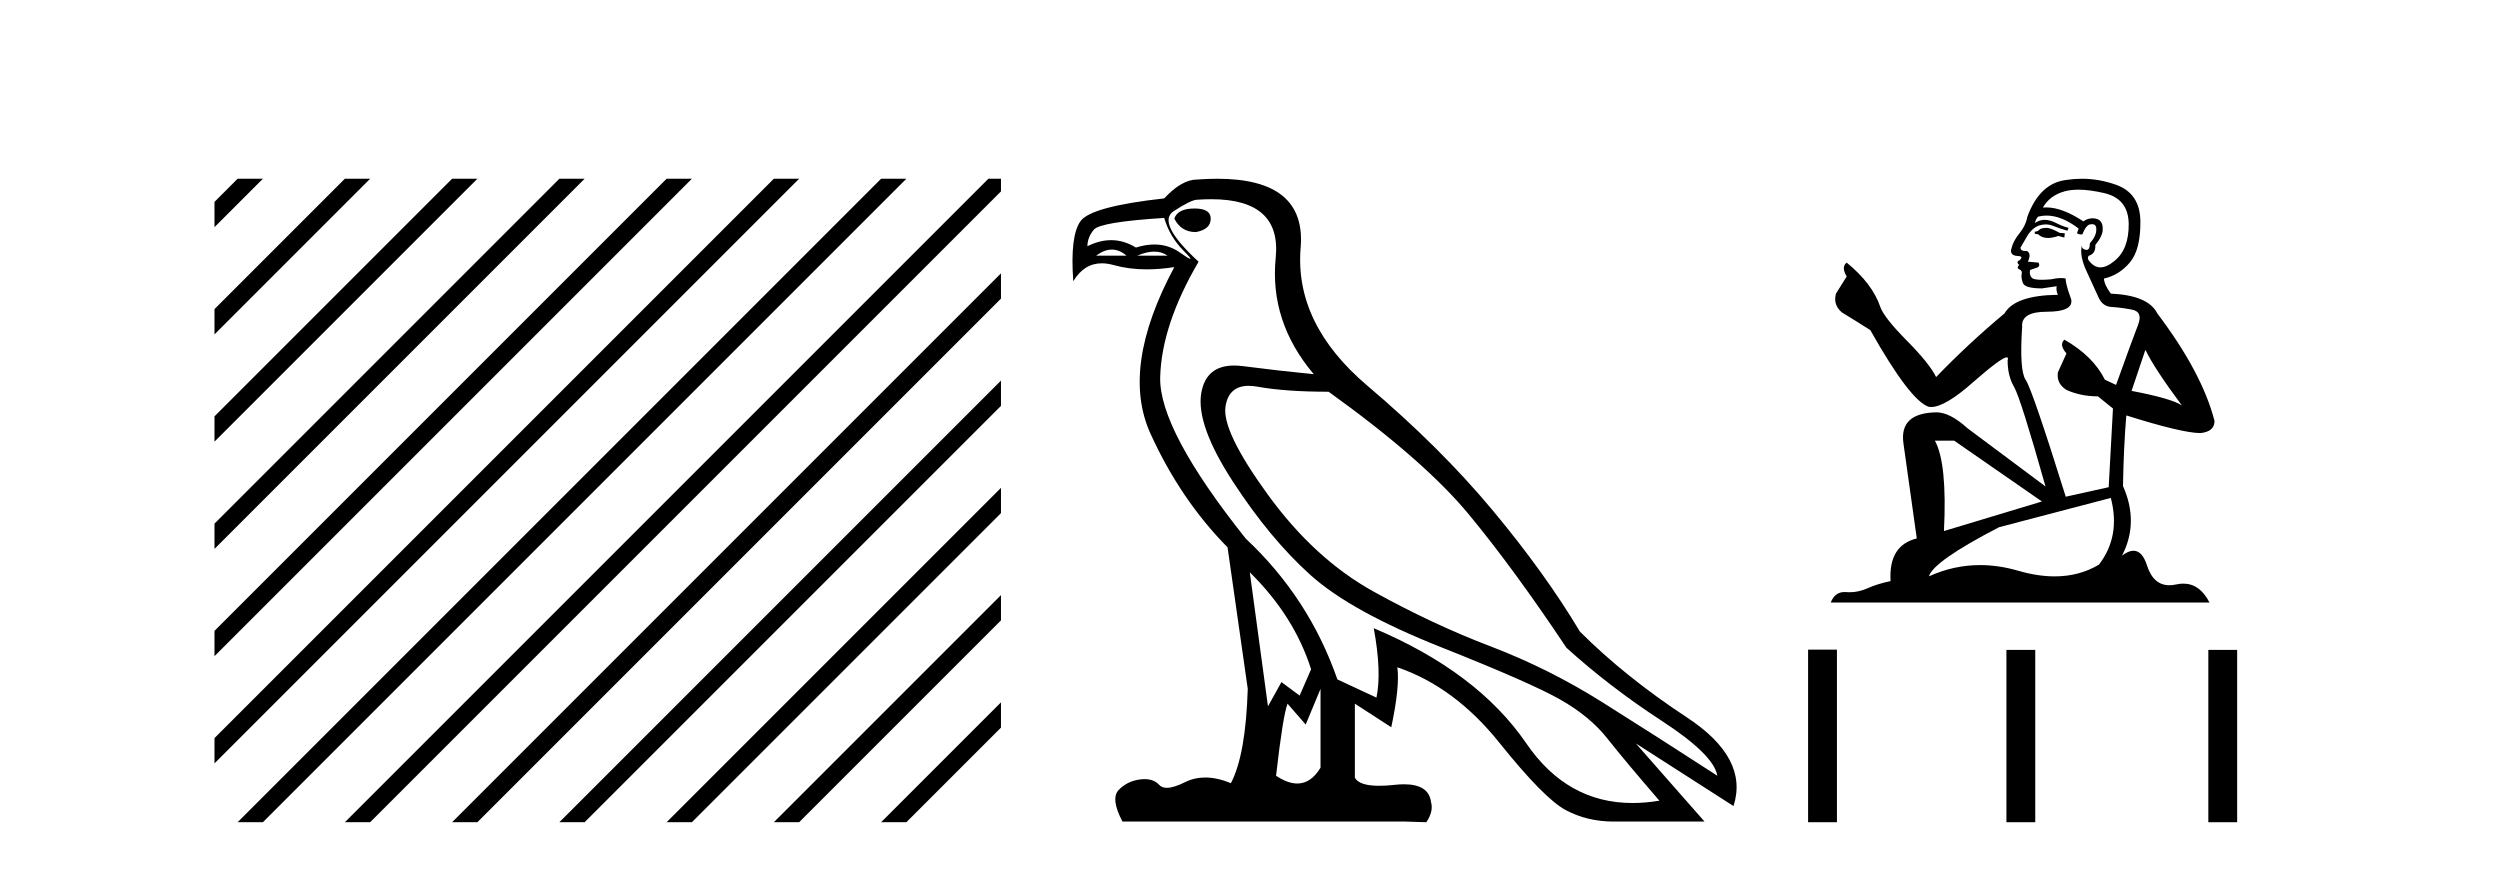 <?xml version='1.0' encoding='UTF-8' standalone='yes'?><svg xmlns='http://www.w3.org/2000/svg' xmlns:xlink='http://www.w3.org/1999/xlink' width='118.0' height='41.0' ><path d='M 11.215 8.437 L 10.124 9.528 L 10.124 10.721 L 12.11 8.735 L 12.408 8.437 ZM 16.277 8.437 L 10.124 14.59 L 10.124 14.59 L 10.124 15.783 L 17.172 8.735 L 17.47 8.437 ZM 21.339 8.437 L 10.124 19.652 L 10.124 19.652 L 10.124 20.845 L 10.124 20.845 L 22.234 8.735 L 22.532 8.437 ZM 26.401 8.437 L 10.124 24.714 L 10.124 24.714 L 10.124 25.907 L 10.124 25.907 L 27.296 8.735 L 27.594 8.437 ZM 31.463 8.437 L 10.124 29.776 L 10.124 29.776 L 10.124 30.969 L 10.124 30.969 L 32.358 8.735 L 32.656 8.437 ZM 36.525 8.437 L 10.124 34.838 L 10.124 34.838 L 10.124 36.031 L 10.124 36.031 L 37.42 8.735 L 37.719 8.437 ZM 41.587 8.437 L 11.513 38.511 L 11.513 38.511 L 11.215 38.809 L 12.408 38.809 L 42.482 8.735 L 42.781 8.437 ZM 46.65 8.437 L 16.575 38.511 L 16.575 38.511 L 16.277 38.809 L 17.47 38.809 L 47.246 9.033 L 47.246 8.437 ZM 47.246 12.902 L 21.637 38.511 L 21.637 38.511 L 21.339 38.809 L 22.532 38.809 L 47.246 14.095 L 47.246 12.902 ZM 47.246 17.964 L 26.7 38.511 L 26.7 38.511 L 26.401 38.809 L 27.594 38.809 L 47.246 19.158 L 47.246 17.964 ZM 47.246 23.026 L 31.762 38.511 L 31.463 38.809 L 32.656 38.809 L 47.246 24.22 L 47.246 23.026 ZM 47.246 28.089 L 36.824 38.511 L 36.525 38.809 L 37.719 38.809 L 47.246 29.282 L 47.246 29.282 L 47.246 28.089 ZM 47.246 33.151 L 41.886 38.511 L 41.587 38.809 L 42.781 38.809 L 47.246 34.344 L 47.246 33.151 Z' style='fill:#000000;stroke:none' /><path d='M 56.382 9.841 Q 55.587 9.841 55.428 10.318 Q 55.746 10.954 56.446 10.954 Q 57.146 10.827 57.146 10.318 Q 57.146 9.841 56.382 9.841 ZM 52.479 11.78 Q 52.837 11.78 53.171 12.067 L 51.74 12.067 Q 52.121 11.78 52.479 11.78 ZM 54.482 11.876 Q 54.84 11.876 55.11 12.067 L 53.679 12.067 Q 54.125 11.876 54.482 11.876 ZM 54.951 10.286 Q 55.206 11.176 55.889 11.86 Q 56.248 12.219 56.178 12.219 Q 56.115 12.219 55.699 11.924 Q 55.157 11.54 54.488 11.54 Q 54.076 11.54 53.616 11.685 Q 53.048 11.335 52.446 11.335 Q 51.9 11.335 51.326 11.622 Q 51.326 11.208 51.628 10.842 Q 51.931 10.477 54.951 10.286 ZM 58.99 27.012 Q 61.089 29.079 61.884 31.591 L 61.343 32.831 L 60.484 32.195 L 59.848 33.34 L 58.99 27.012 ZM 58.938 18.211 Q 59.131 18.211 59.356 18.252 Q 60.675 18.49 62.71 18.49 Q 67.226 21.733 69.34 24.293 Q 71.455 26.853 73.935 30.573 Q 75.97 32.418 78.435 34.024 Q 80.899 35.629 81.058 36.615 Q 78.164 34.739 75.636 33.149 Q 73.108 31.559 70.358 30.51 Q 67.607 29.461 64.825 27.918 Q 62.043 26.376 59.848 23.355 Q 57.654 20.334 57.845 19.174 Q 58.003 18.211 58.938 18.211 ZM 62.329 32.513 L 62.329 36.234 Q 61.88 36.982 61.233 36.982 Q 60.78 36.982 60.23 36.615 Q 60.548 33.817 60.771 33.213 L 61.629 34.199 L 62.329 32.513 ZM 57.171 9.403 Q 60.49 9.403 60.214 12.162 Q 59.912 15.183 62.011 17.663 Q 60.389 17.504 58.672 17.282 Q 58.449 17.253 58.251 17.253 Q 56.922 17.253 56.7 18.554 Q 56.446 20.048 58.195 22.735 Q 59.944 25.422 61.852 27.139 Q 63.76 28.856 68.005 30.542 Q 72.25 32.227 73.649 33.022 Q 75.048 33.817 75.875 34.866 Q 76.702 35.916 78.323 37.792 Q 77.666 37.902 77.055 37.902 Q 73.967 37.902 72.043 35.089 Q 69.738 31.718 64.841 29.651 L 64.841 29.651 Q 65.222 31.718 64.968 32.927 L 63.124 32.068 Q 61.788 28.22 58.799 25.422 Q 54.697 20.271 54.761 17.806 Q 54.824 15.342 56.573 12.353 Q 54.57 10.509 55.397 9.968 Q 56.223 9.427 56.51 9.427 Q 56.856 9.403 57.171 9.403 ZM 57.454 8.437 Q 57.007 8.437 56.51 8.473 Q 55.778 8.473 54.951 9.364 Q 51.517 9.745 51.008 10.429 Q 50.5 11.113 50.659 13.275 Q 51.167 12.428 52.006 12.428 Q 52.27 12.428 52.567 12.512 Q 53.285 12.714 54.13 12.714 Q 54.746 12.714 55.428 12.607 L 55.428 12.607 Q 52.885 17.345 54.3 20.462 Q 55.715 23.578 57.941 25.835 L 58.894 32.513 Q 58.799 35.629 58.099 36.965 Q 57.449 36.698 56.886 36.698 Q 56.376 36.698 55.937 36.917 Q 55.402 37.185 55.076 37.185 Q 54.84 37.185 54.713 37.045 Q 54.469 36.775 54.028 36.775 Q 53.923 36.775 53.807 36.79 Q 53.203 36.87 52.805 37.283 Q 52.408 37.696 52.98 38.778 L 66.335 38.778 L 67.321 38.809 Q 67.671 38.301 67.544 37.855 Q 67.436 37.018 66.273 37.018 Q 66.066 37.018 65.827 37.045 Q 65.42 37.089 65.098 37.089 Q 64.163 37.089 63.95 36.711 L 63.95 33.213 L 65.668 34.326 Q 66.081 32.386 65.954 31.496 L 65.954 31.496 Q 68.657 32.418 70.771 35.057 Q 72.886 37.696 73.903 38.237 Q 74.921 38.778 76.161 38.778 L 80.454 38.778 L 77.21 35.089 L 81.821 38.046 Q 82.553 35.788 79.627 33.865 Q 76.702 31.941 74.571 29.81 Q 72.918 27.044 70.453 24.087 Q 67.989 21.129 64.539 18.204 Q 61.089 15.278 61.391 11.685 Q 61.664 8.437 57.454 8.437 Z' style='fill:#000000;stroke:none' /><path d='M 96.627 10.754 Q 96.345 10.754 96.255 10.844 Q 96.177 10.934 96.042 10.934 L 96.042 11.035 L 96.199 11.057 Q 96.374 11.232 96.663 11.232 Q 96.878 11.232 97.156 11.136 L 97.437 11.215 L 97.459 11.012 L 97.212 10.99 Q 96.852 10.787 96.627 10.754 ZM 98.1 8.953 Q 98.62 8.953 99.305 9.111 Q 100.463 9.37 100.475 10.574 Q 100.486 11.766 99.8 12.318 Q 99.437 12.62 99.139 12.62 Q 98.883 12.62 98.674 12.396 Q 98.472 12.194 98.596 12.07 Q 98.922 11.969 98.899 11.564 Q 99.248 11.136 99.248 10.832 Q 99.27 10.303 98.762 10.303 Q 98.741 10.303 98.719 10.304 Q 98.494 10.326 98.337 10.45 Q 97.342 9.79 96.584 9.79 Q 96.503 9.79 96.424 9.797 L 96.424 9.797 Q 96.75 9.224 97.448 9.032 Q 97.733 8.953 98.1 8.953 ZM 101.262 16.514 Q 101.701 17.414 102.984 19.136 Q 102.5 18.81 100.61 18.45 L 101.262 16.514 ZM 96.597 10.175 Q 97.307 10.175 98.112 10.787 L 98.033 11.012 Q 98.128 11.068 98.217 11.068 Q 98.255 11.068 98.292 11.057 Q 98.472 10.585 98.697 10.585 Q 98.724 10.582 98.748 10.582 Q 98.965 10.582 98.944 10.855 Q 98.944 11.136 98.641 11.485 Q 98.641 11.796 98.489 11.796 Q 98.466 11.796 98.438 11.789 Q 98.236 11.744 98.269 11.564 L 98.269 11.564 Q 98.134 12.07 98.506 12.846 Q 98.866 13.634 99.057 14.05 Q 99.248 14.467 99.665 14.489 Q 100.081 14.512 100.621 14.613 Q 101.161 14.714 100.913 15.344 Q 100.666 15.974 99.878 18.168 L 99.35 17.921 Q 98.798 16.807 97.437 16.031 L 97.437 16.031 Q 97.178 16.278 97.538 16.683 L 97.133 17.572 Q 97.054 18.101 97.538 18.405 Q 98.213 18.708 99.023 18.708 L 99.732 19.282 L 99.53 22.995 L 97.504 23.445 Q 95.918 18.371 95.614 17.932 Q 95.31 17.493 95.445 15.423 Q 95.389 14.714 96.604 14.714 Q 97.864 14.714 97.763 14.14 L 97.606 13.679 Q 97.482 13.251 97.504 13.15 Q 97.405 13.123 97.274 13.123 Q 97.077 13.123 96.807 13.184 Q 96.552 13.206 96.367 13.206 Q 95.997 13.206 95.907 13.116 Q 95.772 12.981 95.817 12.745 L 96.177 12.621 Q 96.3 12.554 96.222 12.396 L 95.715 12.351 Q 95.895 11.969 95.67 11.845 Q 95.637 11.848 95.607 11.848 Q 95.367 11.848 95.367 11.688 Q 95.445 11.541 95.682 11.148 Q 95.918 10.754 96.255 10.641 Q 96.407 10.592 96.557 10.592 Q 96.751 10.592 96.942 10.675 Q 97.279 10.81 97.583 10.889 L 97.639 10.754 Q 97.358 10.686 97.054 10.529 Q 96.762 10.377 96.509 10.377 Q 96.255 10.377 96.042 10.529 Q 96.098 10.326 96.199 10.225 Q 96.394 10.175 96.597 10.175 ZM 92.239 20.801 L 96.379 23.67 L 91.755 25.065 Q 91.912 21.859 91.327 20.801 ZM 99.631 23.501 Q 100.103 25.313 99.068 26.652 Q 98.141 27.205 96.981 27.205 Q 96.184 27.205 95.277 26.944 Q 94.347 26.672 93.457 26.672 Q 92.213 26.672 91.046 27.203 Q 91.249 26.494 94.354 24.885 L 99.631 23.501 ZM 98.262 8.437 Q 97.902 8.437 97.538 8.492 Q 96.278 8.638 95.693 10.225 Q 95.614 10.652 95.31 11.024 Q 95.007 11.384 94.917 11.823 Q 94.917 12.07 95.232 12.081 Q 95.547 12.093 95.31 12.295 Q 95.209 12.318 95.232 12.396 Q 95.243 12.475 95.31 12.498 Q 95.164 12.655 95.31 12.711 Q 95.468 12.779 95.423 12.936 Q 95.389 13.105 95.479 13.353 Q 95.569 13.612 96.379 13.612 L 97.077 13.51 L 97.077 13.51 Q 97.032 13.679 97.133 13.915 Q 95.108 13.938 94.613 14.793 Q 92.914 16.211 91.384 17.797 Q 91.08 17.167 90 16.076 Q 88.931 14.995 88.751 14.489 Q 88.38 13.387 87.164 12.396 Q 86.894 12.599 87.164 13.049 L 86.658 13.859 Q 86.512 14.388 86.939 14.748 Q 87.592 15.142 88.278 15.581 Q 90.168 18.933 91.046 19.203 Q 91.095 19.211 91.147 19.211 Q 91.815 19.211 93.15 18.022 Q 94.473 16.866 94.719 16.866 Q 94.806 16.866 94.759 17.009 Q 94.759 17.741 95.063 18.258 Q 95.367 18.776 96.548 22.961 L 92.869 20.216 Q 92.036 19.462 91.406 19.462 Q 89.64 19.485 89.842 20.925 L 90.472 25.414 Q 89.133 25.74 89.235 27.428 Q 88.627 27.552 88.121 27.777 Q 87.712 27.954 87.295 27.954 Q 87.207 27.954 87.119 27.946 Q 87.089 27.944 87.06 27.944 Q 86.601 27.944 86.411 28.441 L 104.289 28.441 Q 103.833 27.547 103.053 27.547 Q 102.89 27.547 102.714 27.586 Q 102.543 27.623 102.392 27.623 Q 101.641 27.623 101.341 26.697 Q 101.119 25.995 100.701 25.995 Q 100.462 25.995 100.16 26.224 Q 100.97 24.66 100.205 22.939 Q 100.238 21.071 100.362 19.608 Q 103.006 20.441 103.861 20.441 Q 104.525 20.374 104.525 19.867 Q 103.94 17.594 101.825 14.793 Q 101.397 13.938 99.631 13.859 Q 99.327 13.454 99.305 13.15 Q 100.036 12.981 100.531 12.385 Q 101.037 11.789 101.026 10.45 Q 101.015 9.122 99.867 8.717 Q 99.073 8.437 98.262 8.437 Z' style='fill:#000000;stroke:none' /><path d='M 85.342 30.663 L 85.342 38.809 L 86.703 38.809 L 86.703 30.663 ZM 94.703 30.675 L 94.703 38.809 L 96.064 38.809 L 96.064 30.675 ZM 104.233 30.675 L 104.233 38.809 L 105.594 38.809 L 105.594 30.675 Z' style='fill:#000000;stroke:none' /></svg>
